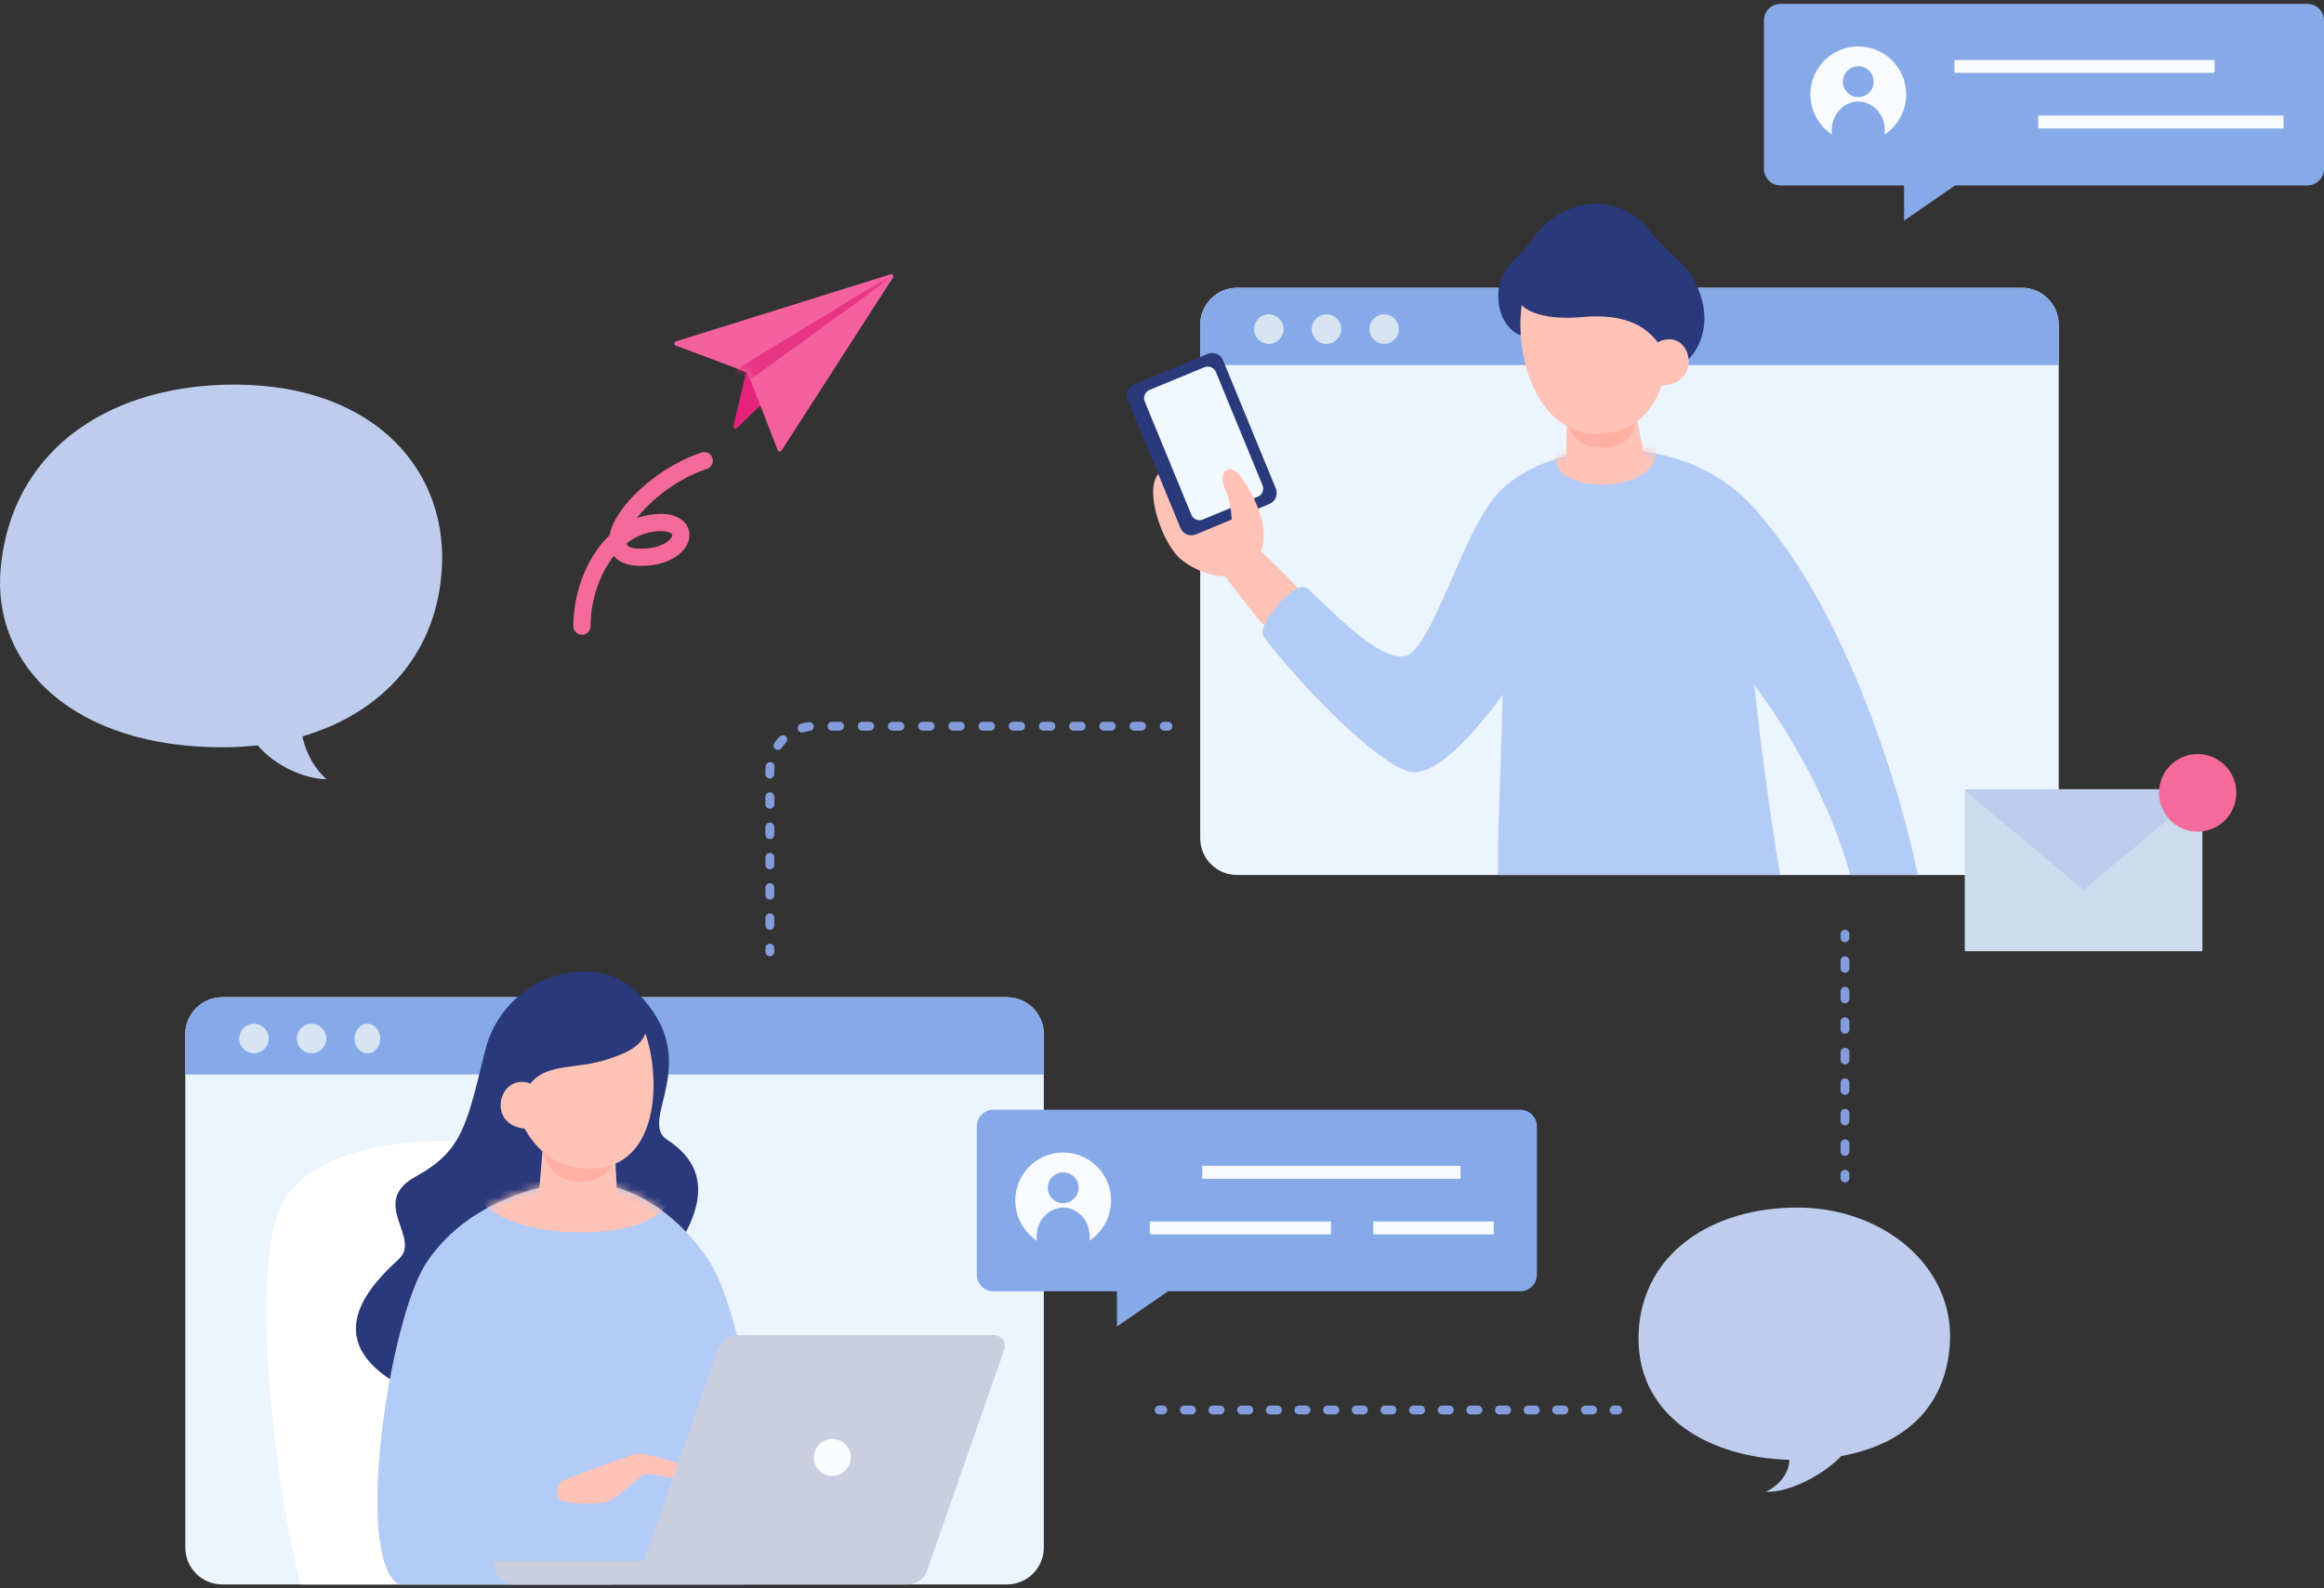 <svg width="300" height="205" viewBox="0 0 300 205" fill="none" xmlns="http://www.w3.org/2000/svg">
<rect x="0" y="0" width="300" height="205" fill="#333333" stroke="none"/>
<g clip-path="url(#clip0_259_1691)">
<path d="M129.99 128.716H28.678C26.051 128.716 23.922 130.851 23.922 133.484V199.732C23.922 202.365 26.051 204.5 28.678 204.5H129.99C132.616 204.5 134.746 202.365 134.746 199.732V133.484C134.746 130.851 132.616 128.716 129.99 128.716Z" fill="#ECF4FD"/>
<path d="M28.678 128.716H129.989C132.614 128.716 134.745 130.853 134.745 133.484V138.684H23.922V133.484C23.922 130.853 26.053 128.716 28.678 128.716Z" fill="#86AAE8"/>
<path d="M49.091 134.041C49.091 135.095 48.346 135.949 47.427 135.949C46.507 135.949 45.762 135.095 45.762 134.041C45.762 132.988 46.507 132.134 47.427 132.134C48.346 132.134 49.091 132.988 49.091 134.041Z" fill="#D7E4F2"/>
<path d="M61.64 147.386C61.64 147.386 39.303 145.334 35.688 157.107C32.483 167.542 35.813 193.055 38.817 204.5H78.841L61.64 147.386Z" fill="white"/>
<path d="M82.188 128.04C76.51 122.436 65 126.015 62.627 135.591C60.229 145.267 59.714 148.526 53.649 151.864C47.585 155.202 54.422 159.733 51.509 162.475C48.596 165.217 40.335 172.747 51.985 178.987C60.665 183.637 81.95 169.45 87.539 160.746C92.11 153.627 89.976 149.599 86.112 147.095C82.248 144.592 91.166 136.902 82.188 128.04H82.188Z" fill="#2A397A"/>
<path d="M96.066 204.5H51.435C45.579 200.726 50.325 170.324 54.923 163.17C60.005 155.264 69.214 153.292 71.672 152.895C74.129 152.498 76.188 152.513 77.776 152.816C81.105 153.452 86.632 155.54 91.389 162.535C96.914 170.658 100.506 201.48 96.066 204.5Z" fill="#B2CCF7"/>
<path d="M70.217 146.32C70.059 148.069 69.662 152.997 69.504 154.904C69.345 156.812 79.65 156.256 79.65 154.666C79.65 153.076 79.333 147.91 79.175 146.638C79.016 145.367 70.376 144.572 70.217 146.32Z" fill="#FFC2B6"/>
<path d="M72.873 191.004C72.873 191.004 81.172 187.813 82.31 187.622C83.283 187.46 88.022 188.976 89.315 189.443C90.482 189.866 90.034 191.407 88.634 191.134C87.466 190.906 83.751 190.106 83.2 190.266C82.776 190.39 79.684 193.443 78.231 193.856C76.788 194.266 73.782 194.048 72.704 193.744C71.627 193.44 71.606 191.494 72.873 191.004L72.873 191.004Z" fill="#FFC2B6"/>
<mask id="mask0_259_1691" style="mask-type:luminance" maskUnits="userSpaceOnUse" x="48" y="152" width="50" height="50">
<path d="M95.981 201.639H51.35C45.494 197.864 50.24 170.324 54.838 163.171C59.919 155.264 69.129 153.293 71.586 152.896C74.044 152.498 76.102 152.513 77.691 152.816C81.02 153.452 86.547 155.541 91.304 162.535C96.828 170.659 100.42 198.619 95.981 201.639V201.639Z" fill="white"/>
</mask>
<g mask="url(#mask0_259_1691)">
<path d="M61.635 153.713C61.214 155.62 66.504 159.276 75.767 159.038C87.553 158.734 88.019 153.117 85.072 150.732C82.05 148.288 62.946 147.773 61.635 153.713Z" fill="#FFC2B6"/>
</g>
<path d="M70.004 147.819C70.004 147.819 70.15 152.705 75.271 152.539C80.392 152.374 80.913 145.542 77.107 144.921C73.556 144.341 70.169 145.169 70.004 147.819Z" fill="#FFB0A3"/>
<path d="M82.742 132.014C85.232 137.007 85.851 149.841 77.193 150.771C68.314 151.725 64.905 141.848 66.412 136.465C68.949 127.404 79.413 125.338 82.742 132.014Z" fill="#FFC2B6"/>
<path d="M67.918 140.598C70.178 136.902 73.983 138.273 78.798 136.604C81.267 135.749 84.03 134.577 83.376 131.418C82.772 128.499 80.463 125.815 74.577 125.974C70.083 126.095 64.558 129.69 64.558 135.74C64.558 139.674 66.966 142.156 67.918 140.598Z" fill="#2A397A"/>
<path d="M67.978 139.704C64.184 138.91 62.844 145.472 68.069 145.699C69.987 145.783 70.988 140.334 67.978 139.704Z" fill="#FFC2B6"/>
<path d="M34.661 134.327C34.819 133.285 34.105 132.313 33.066 132.154C32.028 131.996 31.058 132.712 30.9 133.753C30.742 134.794 31.456 135.767 32.494 135.926C33.533 136.084 34.503 135.368 34.661 134.327Z" fill="#D7E4F2"/>
<path d="M42.106 134.309C42.253 133.266 41.529 132.301 40.489 132.153C39.448 132.006 38.486 132.731 38.339 133.775C38.191 134.818 38.915 135.783 39.956 135.93C40.996 136.078 41.959 135.352 42.106 134.309Z" fill="#D7E4F2"/>
<path d="M128.284 172.311H95.358C94.128 172.311 93.034 173.09 92.628 174.253L83.13 201.46H64.145C63.931 201.46 63.757 201.635 63.757 201.849C63.757 203.313 64.941 204.5 66.401 204.5H117.205C118.31 204.5 119.295 203.8 119.66 202.754L129.625 174.206C129.949 173.28 129.263 172.311 128.284 172.311V172.311Z" fill="#CACEE0"/>
<path d="M109.824 188.107C109.824 189.424 108.759 190.492 107.446 190.492C106.132 190.492 105.068 189.424 105.068 188.107C105.068 186.79 106.132 185.723 107.446 185.723C108.759 185.723 109.824 186.79 109.824 188.107Z" fill="#FAFCFF"/>
<path d="M96.665 47.799L94.938 55.057L115.038 35.671L96.665 47.799Z" fill="#E5237B" stroke="#E5237B" stroke-width="0.555" stroke-linecap="round" stroke-linejoin="round"/>
<path d="M115.038 35.671L100.656 57.998L96.698 47.856L87.313 44.336L115.038 35.671Z" fill="#F5609F" stroke="#F5609F" stroke-width="0.555" stroke-linecap="round" stroke-linejoin="round"/>
<path d="M90.909 59.459C82.236 62.364 75.3 72.262 83.106 71.926C88.553 71.692 89.508 67.309 85.138 67.44C79.054 67.623 75.163 74.326 75.122 80.816" stroke="#F46A9B" stroke-width="2.22" stroke-linecap="round" stroke-linejoin="round"/>
<mask id="mask1_259_1691" style="mask-type:luminance" maskUnits="userSpaceOnUse" x="87" y="35" width="29" height="23">
<path d="M115.038 35.671L100.656 57.998L96.698 47.856L87.313 44.336L115.038 35.671Z" fill="white"/>
</mask>
<g mask="url(#mask1_259_1691)">
<path d="M95.347 47.502L115.768 35.084C115.851 35.032 115.952 35.163 115.861 35.226L96.497 49.241C95.331 50.048 94.143 48.272 95.347 47.502H95.347Z" fill="#E73485"/>
</g>
<path d="M196.258 143.235H128.233C127.053 143.235 126.097 144.194 126.097 145.377V164.526C126.097 165.709 127.053 166.668 128.233 166.668H144.188V171.219L150.77 166.668H196.258C197.438 166.668 198.394 165.709 198.394 164.526V145.377C198.394 144.194 197.437 143.235 196.258 143.235Z" fill="#86AAE8"/>
<path d="M137.245 161.151C140.66 161.151 143.429 158.375 143.429 154.951C143.429 151.528 140.66 148.752 137.245 148.752C133.83 148.752 131.062 151.528 131.062 154.951C131.062 158.375 133.83 161.151 137.245 161.151Z" fill="#F8FAFD"/>
<path d="M171.692 157.651H148.549C148.484 157.651 148.431 157.704 148.431 157.77V159.201C148.431 159.266 148.484 159.32 148.549 159.32H171.692C171.758 159.32 171.811 159.266 171.811 159.201V157.77C171.811 157.704 171.758 157.651 171.692 157.651Z" fill="#F8FAFD"/>
<path d="M177.391 157.651H192.7C192.765 157.651 192.819 157.704 192.819 157.77V159.2C192.819 159.266 192.765 159.319 192.7 159.319H177.391C177.325 159.319 177.272 159.266 177.272 159.2V157.77C177.272 157.704 177.325 157.65 177.391 157.65L177.391 157.651Z" fill="#F8FAFD"/>
<path d="M188.425 150.476H155.314C155.248 150.476 155.195 150.529 155.195 150.595V152.026C155.195 152.092 155.248 152.145 155.314 152.145H188.425C188.491 152.145 188.544 152.092 188.544 152.026V150.595C188.544 150.529 188.491 150.476 188.425 150.476Z" fill="#F8FAFD"/>
<path d="M133.821 159.633C133.821 162.091 135.354 164.084 137.245 164.084C139.137 164.084 140.67 162.091 140.67 159.633C140.67 157.175 138.794 155.858 137.245 155.858C135.697 155.858 133.821 157.175 133.821 159.633Z" fill="#86AAE8"/>
<path d="M135.259 153.3C135.259 154.4 136.148 155.291 137.245 155.291C138.342 155.291 139.232 154.4 139.232 153.3C139.232 152.2 138.342 151.308 137.245 151.308C136.148 151.308 135.259 152.2 135.259 153.3Z" fill="#86AAE8"/>
<path d="M260.998 37.151H159.686C157.059 37.151 154.93 39.286 154.93 41.92V108.166C154.93 110.8 157.059 112.935 159.686 112.935H260.998C263.625 112.935 265.754 110.8 265.754 108.166V41.92C265.754 39.286 263.625 37.151 260.998 37.151Z" fill="#ECF4FD"/>
<path d="M163.499 81.031C162.291 79.903 159.381 75.988 157.528 73.593C155.674 71.198 159.408 67.978 160.614 69.1C162.61 70.957 167.151 75.302 168.434 76.94C169.716 78.578 164.707 82.159 163.499 81.031Z" fill="#FFC2B6"/>
<path d="M159.687 37.151H260.998C263.623 37.151 265.754 39.288 265.754 41.92V47.119H154.93V41.92C154.93 39.288 157.062 37.151 159.687 37.151Z" fill="#86AAE8"/>
<path d="M163.789 44.384C164.84 44.384 165.691 43.53 165.691 42.477C165.691 41.423 164.84 40.569 163.789 40.569C162.738 40.569 161.886 41.423 161.886 42.477C161.886 43.53 162.738 44.384 163.789 44.384Z" fill="#D7E4F2"/>
<path d="M171.231 44.384C172.281 44.384 173.133 43.53 173.133 42.477C173.133 41.423 172.281 40.569 171.231 40.569C170.18 40.569 169.328 41.423 169.328 42.477C169.328 43.53 170.18 44.384 171.231 44.384Z" fill="#D7E4F2"/>
<path d="M178.673 44.384C179.723 44.384 180.575 43.53 180.575 42.477C180.575 41.423 179.723 40.569 178.673 40.569C177.622 40.569 176.77 41.423 176.77 42.477C176.77 43.53 177.622 44.384 178.673 44.384Z" fill="#D7E4F2"/>
<path d="M229.792 112.936C228.379 104.708 225.713 85.519 225.951 79.32C226.188 73.12 228.329 67.755 226.664 65.847C220.676 58.986 212.633 57.979 207.876 57.979C203.12 57.979 195.454 60.284 192.378 64.894C190.833 67.21 193.726 78.723 193.964 84.684C194.202 90.645 193.24 107.094 193.359 112.936H229.792Z" fill="#B2CCF7"/>
<path d="M224.106 63.341C236.827 74.856 244.852 99.799 247.576 112.935H238.846C234.203 96.016 222.126 83.019 222.126 83.019L224.107 63.341L224.106 63.341Z" fill="#B2CCF7"/>
<path d="M193.309 63.893C189.143 67.698 184.812 84.074 181.347 84.694C177.883 85.315 171.612 78.5 168.85 76.01C167.203 74.526 162.218 80.745 163.075 82.047C165.246 85.346 176.831 98.217 181.905 99.582C185.766 100.62 192.423 92.262 196.338 86.241C198.954 82.219 199.44 58.294 193.31 63.893L193.309 63.893Z" fill="#B2CCF7"/>
<path d="M149.478 61.234C147.678 63.533 150.14 70.288 152.446 72.193C154.753 74.098 158.825 75.336 161.434 73.402C164.043 71.468 161.243 63.301 160.172 61.863C158.153 59.152 152.996 56.744 149.478 61.234Z" fill="#FFC2B6"/>
<path d="M284.187 101.876H253.746C253.68 101.876 253.627 101.929 253.627 101.995V122.653C253.627 122.719 253.68 122.772 253.746 122.772H284.187C284.253 122.772 284.306 122.719 284.306 122.653V101.995C284.306 101.929 284.253 101.876 284.187 101.876Z" fill="#CCDCEE"/>
<path d="M284.298 101.955C284.281 101.907 284.237 101.876 284.187 101.876H253.746C253.695 101.876 253.651 101.907 253.634 101.955C253.617 102.001 253.631 102.054 253.669 102.087L268.89 114.799C268.912 114.818 268.939 114.827 268.966 114.827C268.993 114.827 269.02 114.817 269.042 114.799L284.263 102.087C284.301 102.054 284.315 102.001 284.298 101.955Z" fill="#BECDED"/>
<path d="M288.62 103.131C289.062 100.402 287.213 97.83 284.49 97.387C281.768 96.944 279.203 98.797 278.761 101.527C278.319 104.257 280.168 106.829 282.89 107.272C285.613 107.715 288.178 105.861 288.62 103.131Z" fill="#F46A9B"/>
<path d="M164.693 63.05L157.88 46.505C157.725 46.128 157.433 45.835 157.058 45.678C156.683 45.522 156.27 45.521 155.894 45.677L155.412 45.877C155.412 45.877 155.412 45.877 155.411 45.877L146.395 49.609C146.02 49.764 145.727 50.057 145.571 50.433C145.415 50.809 145.415 51.224 145.57 51.6L152.383 68.145C152.625 68.733 153.193 69.088 153.79 69.088C153.983 69.088 154.179 69.051 154.369 68.973L163.385 65.241C163.385 65.241 163.386 65.24 163.386 65.24L163.868 65.041C164.643 64.72 165.013 63.827 164.693 63.05Z" fill="#2A397A"/>
<path d="M155.113 46.614L148.093 49.52C147.036 49.957 146.533 51.171 146.969 52.231L152.93 66.707C153.366 67.767 154.577 68.271 155.634 67.834L162.654 64.928C163.711 64.491 164.214 63.277 163.778 62.217L157.817 47.741C157.381 46.681 156.17 46.177 155.113 46.614Z" fill="#F2F8FF"/>
<path d="M155.907 47.312C156.37 47.312 156.783 47.589 156.96 48.018L162.976 62.626C163.092 62.908 163.092 63.218 162.975 63.5C162.858 63.782 162.639 64.001 162.358 64.117L155.274 67.05C155.135 67.107 154.989 67.136 154.84 67.136C154.377 67.136 153.963 66.859 153.787 66.43L147.771 51.822C147.655 51.54 147.656 51.23 147.772 50.948C147.889 50.666 148.108 50.447 148.389 50.331L155.473 47.399C155.613 47.341 155.759 47.312 155.907 47.312ZM155.907 46.358C155.641 46.358 155.371 46.41 155.11 46.517L148.026 49.45C146.959 49.891 146.451 51.116 146.892 52.186L152.907 66.794C153.24 67.603 154.019 68.091 154.84 68.091C155.106 68.091 155.376 68.04 155.637 67.932L162.721 65C163.788 64.558 164.296 63.333 163.855 62.263L157.84 47.655C157.507 46.846 156.728 46.358 155.907 46.358Z" fill="#2A397A"/>
<path d="M161.992 71.585C163.567 71.402 164.014 66.975 160.248 61.61C158.661 59.349 157.038 61.014 158.227 63.347C159.099 65.059 158.91 67.186 159.099 68.366C159.416 70.353 160.288 71.784 161.992 71.585V71.585Z" fill="#FFC2B6"/>
<mask id="mask2_259_1691" style="mask-type:luminance" maskUnits="userSpaceOnUse" x="191" y="57" width="39" height="56">
<path d="M229.792 112.936C228.379 104.708 225.713 85.519 225.951 79.32C226.188 73.12 228.329 67.755 226.664 65.847C220.676 58.986 212.633 57.979 207.876 57.979C203.12 57.979 195.454 60.284 192.378 64.894C190.833 67.21 193.726 78.723 193.964 84.684C194.202 90.645 193.24 107.094 193.359 112.936H229.792Z" fill="white"/>
</mask>
<g mask="url(#mask2_259_1691)">
<path d="M200.861 59.529C201.272 63.514 212.514 63.82 213.703 58.933C214.329 56.357 211.872 55.758 207.806 55.832C203.831 55.904 200.578 56.794 200.861 59.529Z" fill="#FFC2B6"/>
</g>
<path d="M202.287 52.733C202.287 52.733 202.169 57.74 202.169 59.529C202.169 61.317 212.824 61.593 212.395 59.529C211.8 56.667 211.206 53.329 210.73 51.303C210.3 49.468 202.526 50.468 202.288 52.733H202.287Z" fill="#FFC2B6"/>
<path d="M202.287 54.237C202.287 54.237 202.512 57.904 207.147 57.778C211.783 57.651 212.163 52.498 208.718 52.024C205.503 51.581 202.437 52.213 202.287 54.237Z" fill="#FFB0A3"/>
<path d="M197.056 43.296C195.708 43.633 193.409 41.567 193.409 38.308C193.409 34.731 195.037 34.582 198.134 30.419C201.622 25.73 208.709 24.479 212.91 29.724C215.987 33.566 217.666 33.698 219.173 37.195C221.846 43.402 217.402 47.569 216.715 46.892C216.185 46.369 216.055 47.389 214.192 45.164C214.192 45.164 209.423 35.297 203.715 36.395C198.008 37.494 197.056 43.296 197.056 43.296Z" fill="#2A397A"/>
<path d="M197.017 37.136C194.819 42.802 197.25 56.36 206.529 55.972C215.091 55.615 215.923 45.72 215.21 41.428C213.963 33.926 200.346 28.552 197.016 37.136H197.017Z" fill="#FFC2B6"/>
<path d="M195.866 37.91C195.836 40.533 200.266 41.295 204.111 40.931C209.977 40.374 213.069 42.202 214.812 45.461C215.434 46.623 218.338 35.866 211.265 31.413C205.3 27.657 195.937 31.793 195.866 37.91Z" fill="#2A397A"/>
<path d="M214.457 43.971C218.539 42.58 219.728 49.712 214.517 49.712C212.919 49.712 212.185 44.745 214.457 43.971Z" fill="#FFC2B6"/>
<path d="M297.864 0.5H229.839C228.659 0.5 227.703 1.459 227.703 2.642V21.791C227.703 22.974 228.66 23.932 229.839 23.932H245.794V28.483L252.376 23.932H297.864C299.044 23.932 300 22.973 300 21.791V2.642C300 1.459 299.043 0.5 297.864 0.5Z" fill="#86AAE8"/>
<path d="M294.66 14.915H263.217C263.152 14.915 263.099 14.969 263.099 15.035V16.465C263.099 16.531 263.152 16.584 263.217 16.584H294.66C294.725 16.584 294.778 16.531 294.778 16.465V15.035C294.778 14.969 294.725 14.915 294.66 14.915Z" fill="#F8FAFD"/>
<path d="M285.759 7.741H252.414C252.348 7.741 252.295 7.794 252.295 7.86V9.291C252.295 9.356 252.348 9.41 252.414 9.41H285.759C285.825 9.41 285.878 9.356 285.878 9.291V7.86C285.878 7.794 285.825 7.741 285.759 7.741Z" fill="#F8FAFD"/>
<path d="M244.857 15.875C246.885 13.12 246.302 9.239 243.555 7.205C240.808 5.171 236.936 5.756 234.908 8.51C232.879 11.265 233.462 15.146 236.209 17.18C238.957 19.214 242.828 18.629 244.857 15.875Z" fill="#F8FAFD"/>
<path d="M236.457 16.874C236.457 19.333 237.991 21.325 239.882 21.325C241.773 21.325 243.307 19.332 243.307 16.874C243.307 14.416 241.431 13.099 239.882 13.099C238.334 13.099 236.457 14.416 236.457 16.874Z" fill="#86AAE8"/>
<path d="M237.896 10.54C237.896 11.64 238.785 12.531 239.882 12.531C240.979 12.531 241.869 11.64 241.869 10.54C241.869 9.44 240.979 8.548 239.882 8.548C238.785 8.548 237.896 9.44 237.896 10.54Z" fill="#86AAE8"/>
<path d="M99.382 123.424C99.067 123.424 98.811 123.168 98.811 122.852V122.375C98.811 122.059 99.067 121.803 99.382 121.803C99.697 121.803 99.953 122.059 99.953 122.375V122.852C99.953 123.168 99.697 123.424 99.382 123.424Z" fill="#839CDB"/>
<path d="M99.382 120.017C99.067 120.017 98.811 119.76 98.811 119.444V118.468C98.811 118.152 99.067 117.895 99.382 117.895C99.697 117.895 99.953 118.152 99.953 118.468V119.444C99.953 119.76 99.697 120.017 99.382 120.017ZM99.382 116.109C99.067 116.109 98.811 115.853 98.811 115.537V114.56C98.811 114.244 99.067 113.987 99.382 113.987C99.697 113.987 99.953 114.244 99.953 114.56V115.537C99.953 115.853 99.697 116.109 99.382 116.109ZM99.382 112.201C99.067 112.201 98.811 111.945 98.811 111.629V110.652C98.811 110.336 99.067 110.08 99.382 110.08C99.697 110.08 99.953 110.336 99.953 110.652V111.629C99.953 111.945 99.697 112.201 99.382 112.201ZM99.382 108.293C99.067 108.293 98.811 108.037 98.811 107.721V106.744C98.811 106.428 99.067 106.172 99.382 106.172C99.697 106.172 99.953 106.428 99.953 106.744V107.721C99.953 108.037 99.697 108.293 99.382 108.293ZM99.382 104.386C99.067 104.386 98.811 104.129 98.811 103.814V102.836C98.811 102.521 99.067 102.264 99.382 102.264C99.697 102.264 99.953 102.521 99.953 102.836V103.814C99.953 104.129 99.697 104.386 99.382 104.386ZM99.382 100.478C99.067 100.478 98.811 100.222 98.811 99.906V99.547C98.811 99.321 98.823 99.093 98.847 98.87C98.88 98.555 99.156 98.328 99.474 98.361C99.788 98.394 100.015 98.676 99.982 98.99C99.963 99.173 99.953 99.361 99.953 99.546V99.906C99.953 100.221 99.697 100.478 99.382 100.478V100.478ZM100.427 96.787C100.314 96.787 100.2 96.754 100.1 96.684C99.842 96.502 99.779 96.146 99.96 95.887C100.164 95.594 100.394 95.317 100.644 95.063C100.865 94.839 101.227 94.836 101.451 95.057C101.675 95.279 101.678 95.642 101.457 95.867C101.252 96.075 101.063 96.303 100.895 96.543C100.784 96.702 100.607 96.787 100.427 96.787L100.427 96.787ZM103.527 94.543C103.281 94.543 103.054 94.382 102.981 94.133C102.891 93.83 103.063 93.512 103.365 93.421C103.706 93.32 104.058 93.247 104.412 93.204C104.721 93.166 105.009 93.39 105.047 93.704C105.084 94.018 104.861 94.303 104.548 94.341C104.259 94.376 103.97 94.436 103.69 94.519C103.636 94.535 103.581 94.543 103.527 94.543ZM147.351 94.302H146.377C146.062 94.302 145.806 94.046 145.806 93.73C145.806 93.414 146.062 93.158 146.377 93.158H147.351C147.666 93.158 147.922 93.414 147.922 93.73C147.922 94.046 147.666 94.302 147.351 94.302ZM143.454 94.302H142.479C142.164 94.302 141.909 94.046 141.909 93.73C141.909 93.414 142.164 93.158 142.479 93.158H143.454C143.769 93.158 144.025 93.414 144.025 93.73C144.025 94.046 143.769 94.302 143.454 94.302ZM139.557 94.302H138.582C138.267 94.302 138.011 94.046 138.011 93.73C138.011 93.414 138.267 93.158 138.582 93.158H139.557C139.872 93.158 140.127 93.414 140.127 93.73C140.127 94.046 139.872 94.302 139.557 94.302ZM135.659 94.302H134.684C134.369 94.302 134.113 94.046 134.113 93.73C134.113 93.414 134.369 93.158 134.684 93.158H135.659C135.974 93.158 136.23 93.414 136.23 93.73C136.23 94.046 135.974 94.302 135.659 94.302ZM131.761 94.302H130.787C130.472 94.302 130.216 94.046 130.216 93.73C130.216 93.414 130.472 93.158 130.787 93.158H131.761C132.076 93.158 132.332 93.414 132.332 93.73C132.332 94.046 132.076 94.302 131.761 94.302ZM127.864 94.302H126.889C126.574 94.302 126.318 94.046 126.318 93.73C126.318 93.414 126.574 93.158 126.889 93.158H127.864C128.179 93.158 128.435 93.414 128.435 93.73C128.435 94.046 128.179 94.302 127.864 94.302ZM123.966 94.302H122.991C122.676 94.302 122.421 94.046 122.421 93.73C122.421 93.414 122.676 93.158 122.991 93.158H123.966C124.281 93.158 124.537 93.414 124.537 93.73C124.537 94.046 124.281 94.302 123.966 94.302ZM120.069 94.302H119.094C118.779 94.302 118.523 94.046 118.523 93.73C118.523 93.414 118.779 93.158 119.094 93.158H120.069C120.384 93.158 120.639 93.414 120.639 93.73C120.639 94.046 120.384 94.302 120.069 94.302ZM116.171 94.302H115.197C114.882 94.302 114.626 94.046 114.626 93.73C114.626 93.414 114.882 93.158 115.197 93.158H116.171C116.486 93.158 116.742 93.414 116.742 93.73C116.742 94.046 116.486 94.302 116.171 94.302ZM112.274 94.302H111.299C110.984 94.302 110.728 94.046 110.728 93.73C110.728 93.414 110.984 93.158 111.299 93.158H112.274C112.589 93.158 112.845 93.414 112.845 93.73C112.845 94.046 112.589 94.302 112.274 94.302ZM108.376 94.302H107.401C107.086 94.302 106.83 94.046 106.83 93.73C106.83 93.414 107.086 93.158 107.401 93.158H108.376C108.691 93.158 108.947 93.414 108.947 93.73C108.947 94.046 108.691 94.302 108.376 94.302Z" fill="#839CDB"/>
<path d="M150.767 94.302H150.291C149.976 94.302 149.721 94.046 149.721 93.73C149.721 93.414 149.976 93.158 150.291 93.158H150.767C151.082 93.158 151.338 93.414 151.338 93.73C151.338 94.046 151.082 94.302 150.767 94.302Z" fill="#839CDB"/>
<path d="M208.828 182.558H208.353C208.037 182.558 207.782 182.301 207.782 181.985C207.782 181.67 208.037 181.413 208.353 181.413H208.828C209.144 181.413 209.399 181.67 209.399 181.985C209.399 182.301 209.144 182.558 208.828 182.558Z" fill="#839CDB"/>
<path d="M205.579 182.558H204.654C204.339 182.558 204.084 182.301 204.084 181.985C204.084 181.67 204.339 181.413 204.654 181.413H205.579C205.894 181.413 206.15 181.67 206.15 181.985C206.15 182.301 205.894 182.558 205.579 182.558ZM201.881 182.558H200.956C200.641 182.558 200.385 182.301 200.385 181.985C200.385 181.67 200.641 181.413 200.956 181.413H201.881C202.197 181.413 202.452 181.67 202.452 181.985C202.452 182.301 202.197 182.558 201.881 182.558ZM198.183 182.558H197.258C196.943 182.558 196.687 182.301 196.687 181.985C196.687 181.67 196.943 181.413 197.258 181.413H198.183C198.498 181.413 198.753 181.67 198.753 181.985C198.753 182.301 198.498 182.558 198.183 182.558ZM194.484 182.558H193.56C193.245 182.558 192.989 182.301 192.989 181.985C192.989 181.67 193.245 181.413 193.56 181.413H194.484C194.799 181.413 195.055 181.67 195.055 181.985C195.055 182.301 194.799 182.558 194.484 182.558ZM190.787 182.558H189.862C189.547 182.558 189.291 182.301 189.291 181.985C189.291 181.67 189.547 181.413 189.862 181.413H190.787C191.102 181.413 191.358 181.67 191.358 181.985C191.358 182.301 191.102 182.558 190.787 182.558ZM187.089 182.558H186.164C185.849 182.558 185.593 182.301 185.593 181.985C185.593 181.67 185.849 181.413 186.164 181.413H187.089C187.404 181.413 187.659 181.67 187.659 181.985C187.659 182.301 187.404 182.558 187.089 182.558ZM183.391 182.558H182.466C182.151 182.558 181.896 182.301 181.896 181.985C181.896 181.67 182.151 181.413 182.466 181.413H183.391C183.706 181.413 183.962 181.67 183.962 181.985C183.962 182.301 183.706 182.558 183.391 182.558ZM179.693 182.558H178.768C178.453 182.558 178.197 182.301 178.197 181.985C178.197 181.67 178.453 181.413 178.768 181.413H179.693C180.008 181.413 180.264 181.67 180.264 181.985C180.264 182.301 180.008 182.558 179.693 182.558ZM175.995 182.558H175.07C174.755 182.558 174.499 182.301 174.499 181.985C174.499 181.67 174.755 181.413 175.07 181.413H175.995C176.31 181.413 176.565 181.67 176.565 181.985C176.565 182.301 176.31 182.558 175.995 182.558ZM172.296 182.558H171.372C171.057 182.558 170.801 182.301 170.801 181.985C170.801 181.67 171.057 181.413 171.372 181.413H172.296C172.611 181.413 172.867 181.67 172.867 181.985C172.867 182.301 172.611 182.558 172.296 182.558ZM168.599 182.558H167.674C167.359 182.558 167.103 182.301 167.103 181.985C167.103 181.67 167.359 181.413 167.674 181.413H168.599C168.914 181.413 169.17 181.67 169.17 181.985C169.17 182.301 168.914 182.558 168.599 182.558ZM164.901 182.558H163.976C163.661 182.558 163.405 182.301 163.405 181.985C163.405 181.67 163.661 181.413 163.976 181.413H164.901C165.216 181.413 165.471 181.67 165.471 181.985C165.471 182.301 165.216 182.558 164.901 182.558ZM161.203 182.558H160.278C159.963 182.558 159.708 182.301 159.708 181.985C159.708 181.67 159.963 181.413 160.278 181.413H161.203C161.518 181.413 161.774 181.67 161.774 181.985C161.774 182.301 161.518 182.558 161.203 182.558ZM157.505 182.558H156.58C156.265 182.558 156.009 182.301 156.009 181.985C156.009 181.67 156.265 181.413 156.58 181.413H157.505C157.82 181.413 158.076 181.67 158.076 181.985C158.076 182.301 157.82 182.558 157.505 182.558ZM153.807 182.558H152.882C152.567 182.558 152.311 182.301 152.311 181.985C152.311 181.67 152.567 181.413 152.882 181.413H153.807C154.122 181.413 154.377 181.67 154.377 181.985C154.377 182.301 154.122 182.558 153.807 182.558Z" fill="#839CDB"/>
<path d="M150.109 182.558H149.633C149.318 182.558 149.062 182.301 149.062 181.985C149.062 181.67 149.318 181.413 149.633 181.413H150.109C150.424 181.413 150.68 181.67 150.68 181.985C150.68 182.301 150.424 182.558 150.109 182.558Z" fill="#839CDB"/>
<path d="M238.165 121.617C237.85 121.617 237.594 121.361 237.594 121.045V120.568C237.594 120.252 237.85 119.996 238.165 119.996C238.481 119.996 238.736 120.252 238.736 120.568V121.045C238.736 121.361 238.481 121.617 238.165 121.617Z" fill="#839CDB"/>
<path d="M238.165 149.184C237.85 149.184 237.594 148.928 237.594 148.612V147.628C237.594 147.312 237.85 147.055 238.165 147.055C238.481 147.055 238.736 147.312 238.736 147.628V148.612C238.736 148.928 238.481 149.184 238.165 149.184ZM238.165 145.246C237.85 145.246 237.594 144.989 237.594 144.673V143.689C237.594 143.373 237.85 143.117 238.165 143.117C238.481 143.117 238.736 143.373 238.736 143.689V144.673C238.736 144.989 238.481 145.246 238.165 145.246ZM238.165 141.308C237.85 141.308 237.594 141.051 237.594 140.735V139.751C237.594 139.435 237.85 139.179 238.165 139.179C238.481 139.179 238.736 139.435 238.736 139.751V140.735C238.736 141.051 238.481 141.308 238.165 141.308ZM238.165 137.37C237.85 137.37 237.594 137.113 237.594 136.797V135.813C237.594 135.497 237.85 135.24 238.165 135.24C238.481 135.24 238.736 135.497 238.736 135.813V136.797C238.736 137.113 238.481 137.37 238.165 137.37ZM238.165 133.431C237.85 133.431 237.594 133.175 237.594 132.859V131.874C237.594 131.558 237.85 131.302 238.165 131.302C238.481 131.302 238.736 131.558 238.736 131.874V132.859C238.736 133.175 238.481 133.431 238.165 133.431ZM238.165 129.493C237.85 129.493 237.594 129.236 237.594 128.921V127.936C237.594 127.62 237.85 127.364 238.165 127.364C238.481 127.364 238.736 127.62 238.736 127.936V128.921C238.736 129.236 238.481 129.493 238.165 129.493ZM238.165 125.555C237.85 125.555 237.594 125.298 237.594 124.983V123.998C237.594 123.682 237.85 123.426 238.165 123.426C238.481 123.426 238.736 123.682 238.736 123.998V124.983C238.736 125.298 238.481 125.555 238.165 125.555Z" fill="#839CDB"/>
<path d="M238.165 152.615C237.85 152.615 237.594 152.358 237.594 152.042V151.566C237.594 151.25 237.85 150.993 238.165 150.993C238.481 150.993 238.736 151.25 238.736 151.566V152.042C238.736 152.358 238.481 152.615 238.165 152.615Z" fill="#839CDB"/>
<path d="M28.856 49.66C13.289 50.14 1.425 58.572 0.084 73.365C-1.056 85.932 9.484 96.5 28.86 96.451C30.363 96.447 31.832 96.361 33.262 96.197C35.475 98.814 39.237 100.537 42.145 100.568C40.068 98.71 39.308 96.326 39.036 95.041C49.409 92.012 56.62 84.217 57.059 72.877C57.562 59.867 47.372 49.088 28.856 49.66Z" fill="#BECDED"/>
<path d="M231.99 155.858C220.92 155.858 212.096 161.803 211.536 171.794C210.937 182.494 220.277 188.122 230.981 188.416C230.991 189.84 229.975 191.583 227.924 192.548C230.856 192.684 235.254 190.462 237.684 187.933C245.695 186.473 251.202 181.755 251.704 173.399C252.304 163.411 243.06 155.857 231.99 155.857V155.858Z" fill="#BECDED"/>
</g>
<defs>
<clipPath id="clip0_259_1691">
<rect width="300" height="204" fill="white" transform="translate(0 0.5)"/>
</clipPath>
</defs>
</svg>
